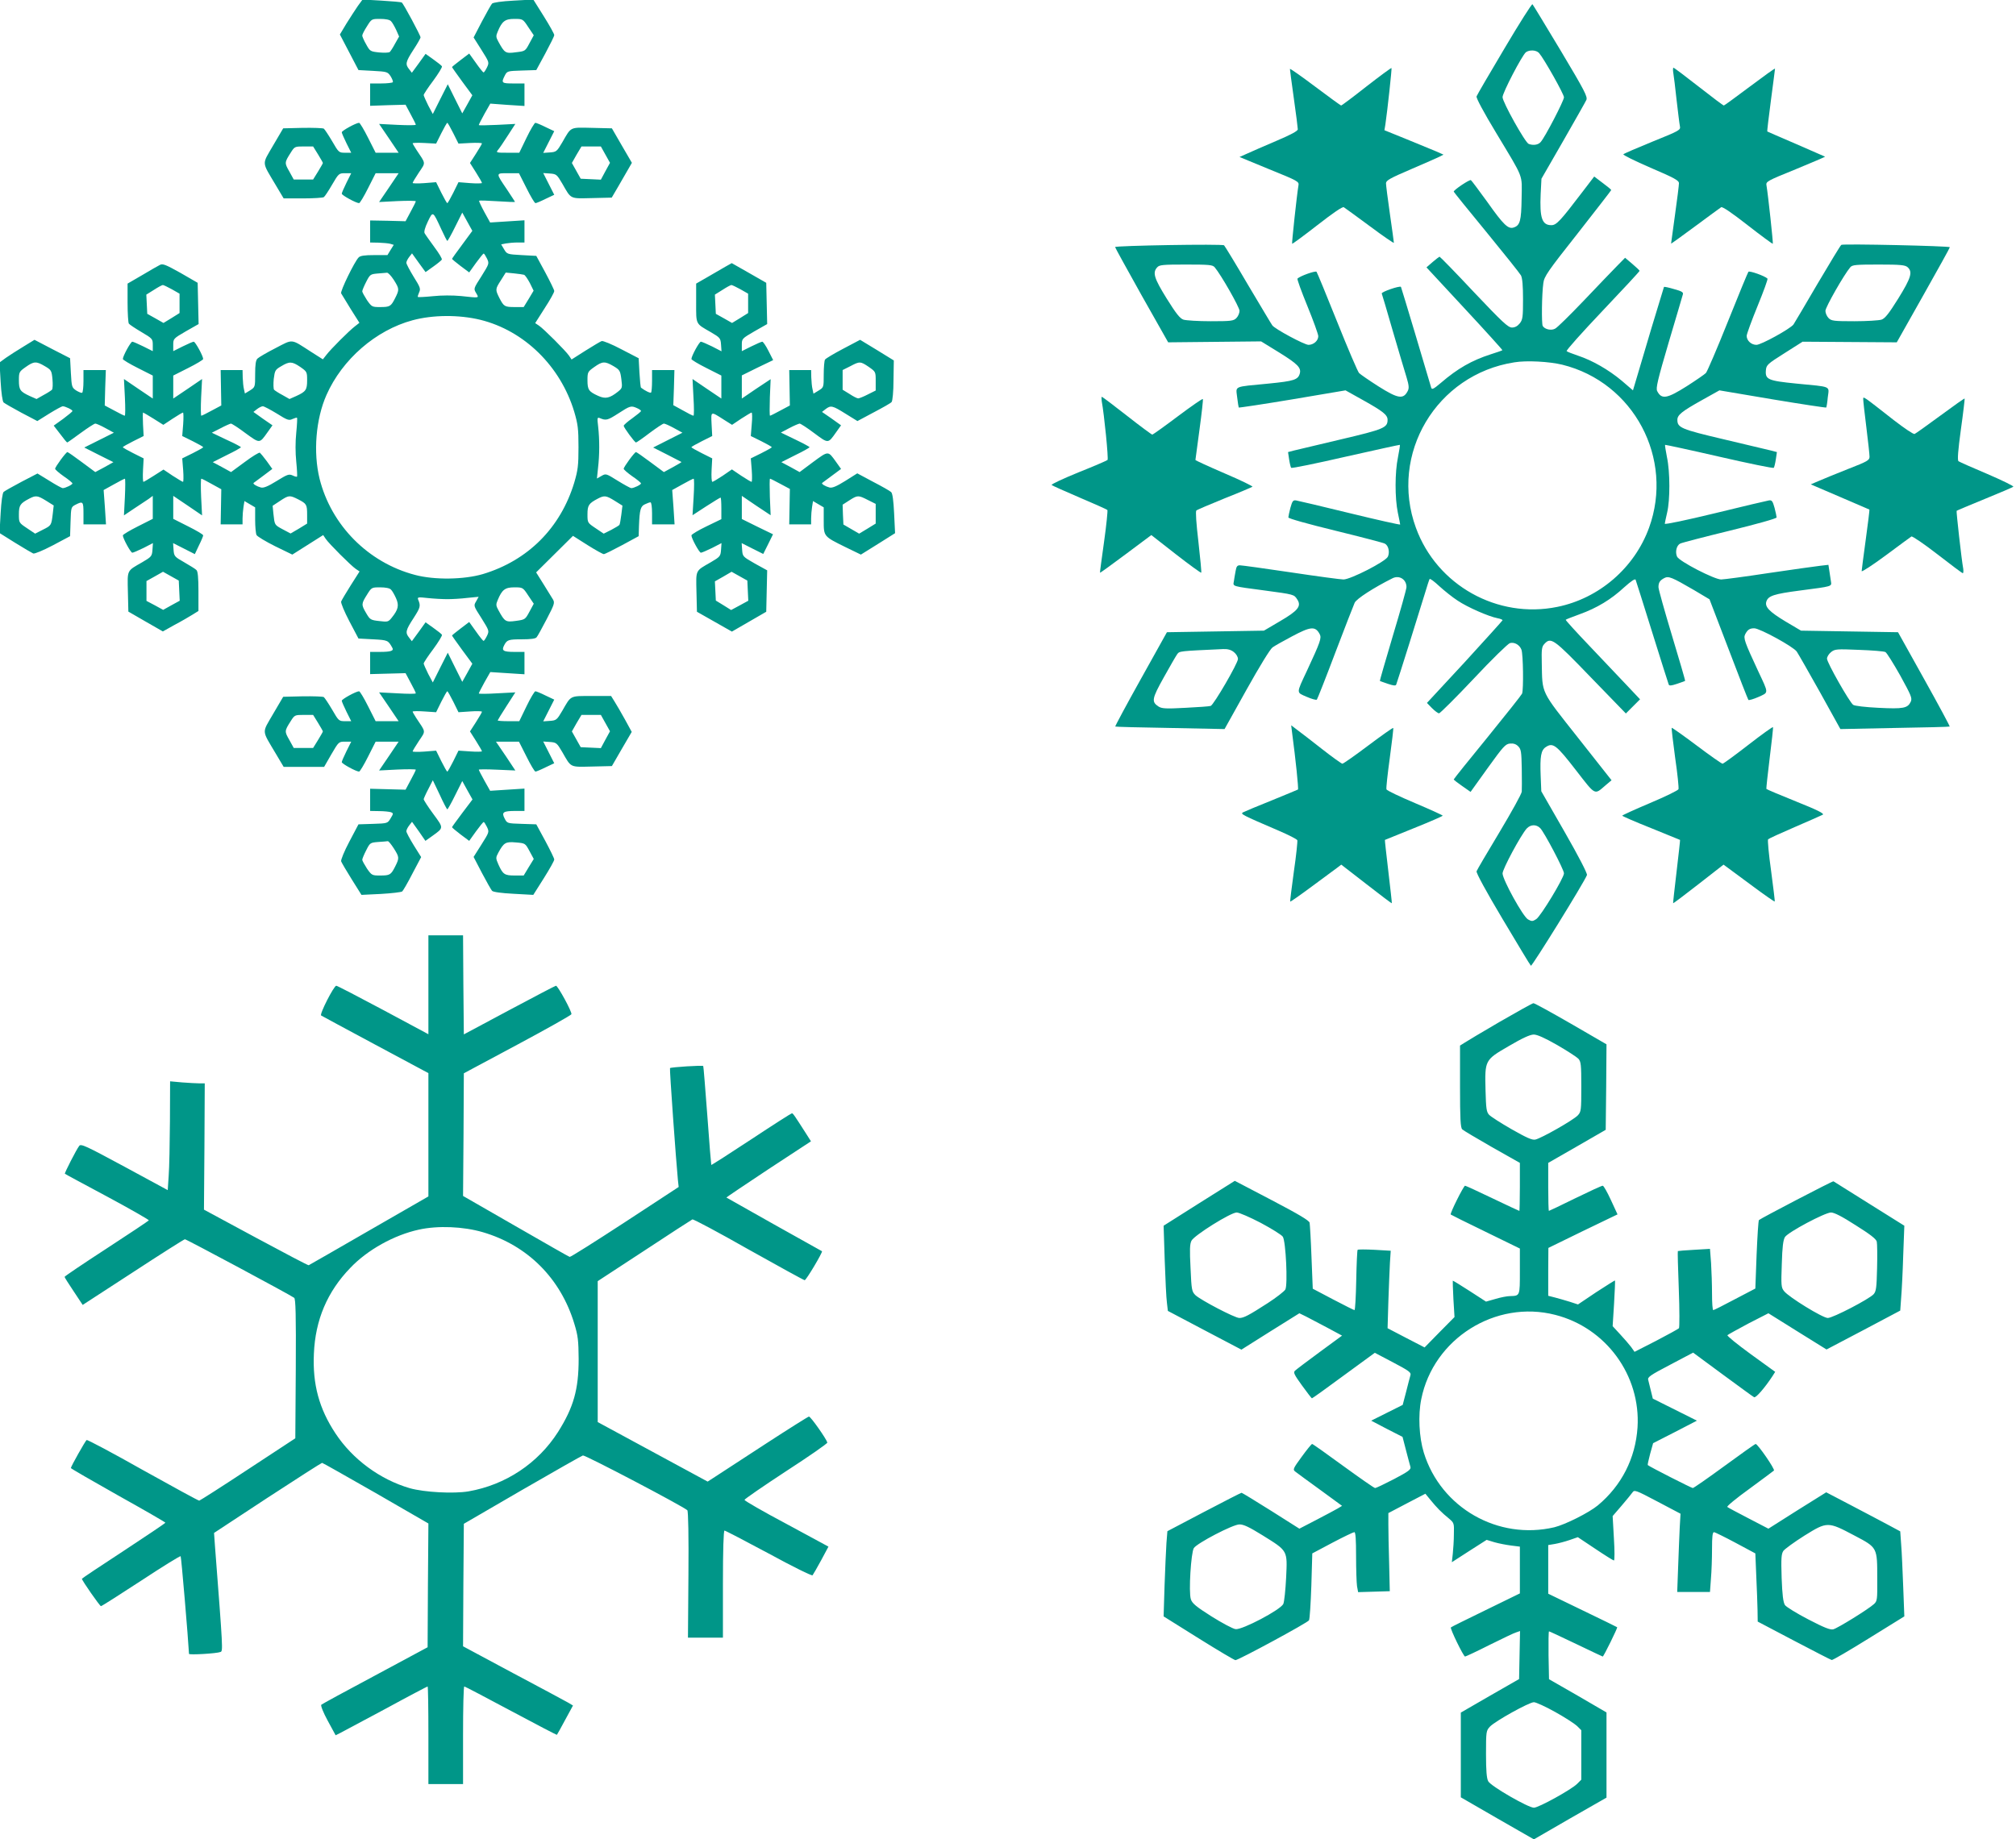 <?xml version="1.0" standalone="no"?>
<!DOCTYPE svg PUBLIC "-//W3C//DTD SVG 20010904//EN"
 "http://www.w3.org/TR/2001/REC-SVG-20010904/DTD/svg10.dtd">
<svg version="1.0" xmlns="http://www.w3.org/2000/svg"
 width="1280pt" height="1168pt" viewBox="0 0 1280 1168"
 preserveAspectRatio="xMidYMid meet">
<g transform="translate(0,1168) scale(0.1,-0.1)"
fill="#009688" stroke="none">
<path d="M2272 11642 c-16 -23 -48 -73 -72 -111 l-42 -70 59 -113 59 -113 92
-5 c89 -5 93 -6 112 -34 10 -17 17 -33 14 -38 -3 -4 -36 -8 -75 -8 l-69 0 0
-71 0 -71 112 4 113 3 32 -60 c18 -33 33 -63 33 -67 0 -4 -52 -4 -116 -1
l-117 6 62 -91 62 -92 -73 0 -73 0 -48 95 c-26 52 -52 95 -57 95 -19 0 -110
-50 -110 -60 0 -6 14 -37 30 -70 l30 -60 -39 0 c-39 0 -41 2 -82 73 -23 39
-47 75 -53 80 -6 4 -67 6 -135 5 l-123 -3 -64 -109 c-72 -125 -74 -98 17 -252
l50 -84 122 0 c67 0 127 4 133 8 6 4 30 40 53 80 41 70 43 72 82 72 l39 0 -30
-60 c-16 -33 -30 -64 -30 -70 0 -10 91 -60 110 -60 5 0 31 43 57 95 l48 95 73
0 73 0 -62 -92 -62 -91 117 6 c64 3 116 2 116 -1 0 -4 -15 -34 -33 -67 l-32
-60 -113 3 -112 2 0 -70 0 -70 53 -1 c28 -1 62 -4 74 -7 l23 -7 -20 -32 -20
-33 -84 0 c-61 0 -89 -4 -99 -15 -26 -26 -118 -215 -111 -228 4 -6 31 -51 61
-100 l55 -87 -28 -22 c-37 -28 -154 -145 -182 -182 l-22 -28 -77 49 c-129 83
-110 81 -224 22 -55 -28 -106 -58 -114 -66 -11 -10 -15 -38 -15 -98 0 -83 0
-83 -32 -104 l-33 -20 -6 27 c-4 15 -7 48 -8 75 l-1 47 -70 0 -69 0 2 -112 2
-113 -60 -32 c-33 -18 -63 -33 -67 -33 -3 0 -4 52 -1 116 l6 117 -91 -62 -92
-62 0 73 0 73 95 48 c52 26 95 52 95 57 0 19 -50 110 -60 110 -6 0 -37 -14
-70 -30 l-60 -30 0 40 c0 39 1 40 80 86 l81 46 -3 131 -3 131 -109 63 c-93 52
-113 60 -130 51 -12 -6 -63 -35 -113 -65 l-93 -54 0 -122 c0 -67 4 -127 8
-132 4 -6 40 -30 79 -53 71 -42 73 -44 73 -83 l0 -39 -60 30 c-33 16 -64 30
-70 30 -10 0 -60 -91 -60 -110 0 -5 43 -31 95 -57 l95 -48 0 -73 0 -73 -92 62
-91 62 6 -117 c3 -64 3 -116 -1 -116 -4 0 -34 15 -67 33 l-60 32 3 113 4 112
-71 0 -71 0 0 -69 c0 -39 -4 -72 -8 -75 -5 -3 -21 4 -38 14 -28 19 -29 23 -34
112 l-5 93 -113 58 -113 59 -70 -43 c-38 -23 -88 -55 -111 -71 l-41 -30 7
-122 c4 -72 12 -126 19 -132 7 -6 57 -35 113 -65 l101 -53 75 47 c42 26 81 47
86 47 16 0 62 -22 62 -30 0 -4 -27 -26 -59 -50 l-60 -43 41 -53 c22 -30 42
-54 45 -54 2 0 40 27 85 60 45 33 87 60 93 60 7 0 36 -13 65 -29 l53 -29 -94
-47 -94 -47 93 -47 92 -46 -57 -32 -58 -31 -85 63 c-47 35 -88 64 -92 64 -8 1
-78 -94 -78 -106 0 -5 25 -27 55 -48 30 -20 55 -41 55 -45 0 -8 -45 -30 -62
-30 -5 0 -44 21 -85 47 l-75 46 -102 -53 c-55 -29 -106 -58 -113 -64 -7 -7
-15 -60 -19 -136 l-7 -125 99 -62 c55 -34 106 -64 115 -68 9 -3 62 19 125 52
l109 58 3 92 c3 91 3 93 32 108 47 24 50 20 50 -55 l0 -70 71 0 72 0 -7 109
-8 109 65 36 c35 20 67 36 70 36 3 0 3 -52 0 -116 l-6 -117 64 43 c35 23 76
51 92 61 l27 20 0 -73 0 -73 -95 -48 c-52 -26 -95 -52 -95 -57 0 -19 50 -110
60 -110 6 0 38 14 71 30 l60 31 -3 -43 c-3 -40 -6 -44 -64 -78 -101 -58 -95
-46 -92 -189 l3 -125 109 -63 110 -63 75 42 c42 22 93 52 114 65 l37 23 0 125
c0 87 -4 128 -13 135 -6 7 -41 28 -77 49 -62 35 -65 39 -68 79 l-3 43 69 -35
69 -35 26 55 c15 30 27 59 27 64 0 6 -43 31 -95 57 l-95 48 0 73 0 73 92 -62
91 -62 -6 117 c-3 64 -2 116 1 116 4 0 34 -15 67 -34 l60 -33 -2 -112 -2 -111
69 0 70 0 0 38 c0 20 3 53 6 73 l6 37 34 -20 34 -20 0 -80 c0 -43 4 -87 9 -96
5 -9 58 -41 118 -71 l109 -53 98 62 98 62 16 -24 c20 -30 160 -170 191 -191
l24 -16 -56 -88 c-31 -49 -58 -95 -61 -103 -3 -8 20 -64 52 -125 l58 -110 93
-5 c93 -5 95 -6 121 -52 13 -21 -6 -28 -81 -28 l-59 0 0 -71 0 -70 112 3 113
3 32 -60 c18 -33 33 -63 33 -68 0 -4 -52 -4 -116 0 l-117 6 62 -91 62 -92 -73
0 -73 0 -48 95 c-26 52 -52 95 -57 95 -19 0 -110 -50 -110 -60 0 -6 14 -37 30
-70 l30 -60 -39 0 c-39 0 -41 2 -82 73 -23 39 -47 75 -53 80 -6 4 -67 6 -135
5 l-123 -3 -64 -109 c-72 -125 -74 -98 17 -252 l50 -84 129 0 128 0 46 80 c46
79 47 80 86 80 l40 0 -30 -60 c-16 -33 -30 -64 -30 -70 0 -10 91 -60 110 -60
5 0 31 43 57 95 l48 95 73 0 73 0 -62 -92 -62 -91 117 6 c64 3 116 2 116 -1 0
-4 -15 -34 -33 -67 l-32 -60 -113 3 -112 3 0 -71 0 -70 58 -1 c31 0 65 -4 74
-7 17 -7 16 -9 -2 -39 -19 -32 -20 -32 -111 -35 l-93 -3 -58 -110 c-32 -60
-55 -117 -52 -125 3 -8 33 -60 67 -114 l62 -99 124 6 c68 4 129 11 135 16 6 6
36 57 65 114 l55 104 -47 75 c-26 42 -47 82 -47 89 0 8 8 24 18 37 l18 23 43
-60 42 -61 45 32 c72 52 72 48 5 139 -34 46 -61 88 -61 94 1 5 14 35 30 65
l28 55 44 -92 c23 -51 45 -92 48 -93 3 0 26 41 50 90 l45 90 32 -58 33 -59
-65 -86 c-36 -48 -65 -88 -65 -90 0 -3 24 -23 54 -46 l55 -41 43 60 c24 33 46
60 49 60 3 0 12 -14 21 -32 15 -32 14 -33 -35 -111 l-50 -79 53 -102 c29 -55
58 -106 64 -113 7 -8 59 -15 136 -19 l126 -7 67 106 c37 59 67 112 66 119 0 7
-26 60 -57 118 l-57 105 -92 3 c-93 3 -93 3 -109 34 -21 40 -9 48 69 48 l57 0
0 71 0 71 -109 -7 -109 -7 -36 64 c-20 36 -36 67 -36 70 0 3 52 3 116 0 l116
-5 -61 92 -62 91 73 0 73 0 48 -95 c26 -52 51 -95 57 -95 5 0 34 12 64 27 l55
26 -35 69 -35 69 43 -3 c40 -3 44 -6 78 -64 58 -101 46 -95 189 -92 l126 3 63
109 63 108 -42 77 c-23 42 -53 93 -66 114 l-23 37 -124 0 c-140 0 -129 5 -186
-94 -34 -58 -38 -61 -78 -64 l-43 -3 35 69 35 69 -55 26 c-30 15 -59 27 -65
27 -5 0 -31 -43 -56 -95 l-46 -95 -68 0 c-38 0 -69 2 -69 5 0 2 25 43 56 91
l56 87 -116 -6 c-64 -4 -116 -4 -116 -1 0 3 16 35 36 71 l37 65 108 -7 109 -7
0 71 0 71 -64 0 c-71 0 -83 8 -65 42 18 35 27 38 115 38 53 0 85 4 91 13 6 6
34 58 64 115 49 94 52 104 40 125 -8 12 -35 56 -60 97 l-47 75 117 116 117
116 93 -59 c51 -32 98 -58 103 -57 6 0 58 26 116 57 l105 57 2 65 c4 103 10
126 39 138 14 7 29 12 34 12 6 0 10 -31 10 -70 l0 -70 71 0 72 0 -7 109 -8
109 65 36 c35 20 67 36 71 36 4 0 4 -52 0 -116 l-7 -116 86 56 c48 31 89 56
92 56 3 0 5 -31 5 -69 l0 -68 -95 -46 c-52 -25 -95 -51 -95 -57 0 -19 50 -110
60 -110 6 0 38 14 71 30 l60 31 -3 -43 c-3 -40 -6 -44 -64 -78 -101 -58 -95
-46 -92 -189 l3 -126 111 -63 111 -63 109 63 109 63 3 132 3 131 -78 43 c-77
44 -78 45 -81 87 l-3 43 69 -35 68 -34 31 62 31 63 -99 48 -99 49 0 73 0 74
91 -62 92 -61 -5 116 c-2 64 -2 116 1 116 3 0 33 -15 66 -33 l60 -32 -2 -113
-2 -112 69 0 70 0 0 38 c0 20 3 53 6 73 l6 37 34 -20 34 -20 0 -84 c0 -101 -1
-100 137 -168 l99 -48 109 68 108 68 -6 125 c-4 83 -10 128 -19 136 -7 7 -58
36 -114 65 l-101 54 -76 -48 c-56 -35 -83 -46 -100 -42 -27 7 -53 23 -47 29 3
2 31 23 62 46 l58 43 -32 45 c-51 71 -47 71 -144 0 l-87 -65 -58 32 -58 31 89
45 c50 24 90 47 90 50 0 3 -41 25 -91 49 l-91 44 53 28 c30 16 59 28 66 29 6
0 48 -27 93 -61 90 -67 87 -67 138 5 l32 45 -60 43 -61 42 23 18 c33 25 43 23
126 -29 l76 -47 103 55 c57 30 109 59 114 66 6 7 12 67 12 138 l2 126 -107 66
-107 65 -108 -57 c-59 -31 -111 -62 -115 -69 -4 -6 -8 -48 -8 -94 0 -82 0 -82
-32 -102 l-33 -20 -6 28 c-4 15 -7 48 -8 75 l-1 47 -70 0 -69 0 2 -112 2 -113
-60 -32 c-33 -18 -63 -33 -66 -33 -3 0 -3 52 -1 116 l5 116 -92 -61 -91 -62 0
74 0 73 99 49 100 48 -30 59 c-16 32 -34 58 -39 58 -6 0 -37 -14 -70 -30 l-60
-30 0 40 c0 39 1 40 80 86 l81 46 -3 131 -3 131 -110 63 -109 62 -41 -23 c-22
-13 -73 -42 -112 -65 l-73 -42 0 -123 c0 -140 -5 -129 94 -186 58 -34 61 -38
64 -78 l3 -43 -60 31 c-33 16 -65 30 -71 30 -10 0 -60 -91 -60 -110 0 -5 43
-31 95 -57 l95 -48 0 -73 0 -73 -92 62 -91 62 6 -117 c4 -64 4 -116 0 -116 -5
0 -35 15 -68 34 l-60 33 4 112 3 111 -71 0 -71 0 0 -68 c0 -38 -3 -71 -6 -75
-5 -5 -38 11 -64 31 -3 2 -7 45 -10 95 l-5 92 -110 57 c-60 32 -117 55 -125
52 -8 -3 -54 -30 -103 -61 l-88 -56 -16 24 c-21 31 -161 171 -191 191 l-24 16
61 96 c34 52 61 101 60 108 0 7 -26 60 -57 118 l-57 105 -93 5 c-91 5 -93 6
-111 36 l-19 32 30 6 c17 3 50 6 74 6 l44 0 0 71 0 70 -109 -7 -109 -7 -37 67
c-20 37 -35 69 -33 71 3 3 55 1 116 -3 62 -4 112 -6 112 -4 0 1 -23 36 -50 77
-74 109 -74 105 7 105 l68 0 48 -95 c26 -52 51 -95 57 -95 5 0 34 12 64 27
l55 26 -35 69 -35 69 43 -3 c40 -3 44 -6 78 -64 58 -101 46 -95 189 -92 l125
3 41 70 c23 39 51 88 64 111 l23 40 -64 110 -63 109 -126 3 c-143 3 -131 9
-189 -92 -34 -58 -38 -61 -78 -64 l-43 -3 35 69 35 69 -55 26 c-30 15 -59 27
-65 27 -5 0 -31 -43 -56 -95 l-46 -95 -75 0 c-71 0 -74 1 -60 18 8 9 36 50 62
91 l48 74 -116 -6 c-64 -3 -116 -4 -116 -1 0 3 16 35 36 71 l37 65 108 -8 109
-7 0 72 0 71 -70 0 c-75 0 -79 3 -55 50 15 29 17 29 107 32 l93 3 57 105 c31
58 57 110 57 117 1 6 -29 60 -66 119 l-67 107 -125 -7 c-77 -4 -130 -12 -137
-19 -6 -7 -35 -58 -64 -113 l-53 -102 50 -79 c49 -78 50 -79 35 -111 -9 -18
-18 -32 -22 -32 -3 0 -25 27 -48 60 l-43 60 -54 -41 c-30 -23 -55 -43 -55 -45
0 -2 29 -43 64 -91 l65 -88 -32 -58 -32 -57 -46 92 -46 93 -48 -95 -47 -94
-29 54 c-15 30 -28 60 -29 66 0 6 27 47 61 92 33 45 58 86 55 91 -3 5 -28 25
-55 44 l-49 35 -43 -60 -44 -60 -17 22 c-26 32 -23 47 27 124 25 38 45 73 45
79 0 12 -109 215 -119 221 -4 3 -61 8 -128 12 l-121 7 -30 -41z m210 -96 c8
-7 22 -32 33 -55 l19 -43 -25 -44 c-13 -25 -29 -49 -34 -54 -6 -5 -36 -6 -68
-3 -55 6 -58 7 -82 51 -14 24 -25 50 -25 56 0 7 13 33 30 59 29 47 30 47 84
47 33 0 60 -5 68 -14z m872 -38 l35 -52 -27 -50 c-27 -51 -27 -51 -87 -58 -66
-9 -71 -5 -111 68 -15 27 -16 36 -4 63 27 66 47 81 105 81 54 0 55 0 89 -52z
m-476 -674 l33 -66 74 4 c41 2 75 1 75 -3 0 -3 -17 -32 -38 -65 l-38 -59 38
-60 c21 -33 38 -63 38 -67 0 -3 -33 -4 -74 -1 l-75 6 -33 -67 c-18 -36 -35
-66 -38 -66 -3 0 -20 30 -38 66 l-33 67 -75 -6 c-41 -3 -74 -2 -74 1 0 4 18
34 40 67 44 66 45 52 -17 145 -12 19 -23 37 -23 40 0 3 34 4 75 2 l74 -4 33
66 c18 36 35 66 38 66 3 0 20 -30 38 -66z m-859 -134 c17 -28 31 -52 31 -55 0
-3 -14 -27 -31 -55 l-31 -50 -61 0 -62 0 -28 51 c-31 54 -31 57 8 118 25 40
26 41 84 41 l59 0 31 -50z m1825 -2 l29 -52 -29 -53 -29 -54 -64 3 -64 3 -28
50 -28 50 30 53 31 52 61 0 62 0 29 -52z m-1043 -472 c19 -41 36 -75 39 -76 3
0 26 41 50 90 l45 90 32 -58 32 -58 -64 -87 c-36 -48 -65 -89 -65 -91 0 -2 24
-22 54 -45 l55 -41 43 60 c24 33 46 60 49 60 3 0 12 -14 21 -32 15 -32 14 -33
-35 -112 -50 -78 -51 -79 -34 -107 19 -33 25 -32 -96 -19 -54 5 -122 5 -179
-1 -50 -5 -93 -7 -95 -5 -2 2 2 15 8 29 11 23 7 33 -35 100 -25 41 -46 81 -46
88 0 8 8 24 18 37 l18 23 43 -60 43 -59 49 35 c27 19 51 39 54 44 4 5 -18 41
-48 81 -29 40 -57 79 -61 87 -5 8 2 36 20 73 33 69 32 69 85 -46z m-301 -323
c36 -57 36 -62 9 -116 -27 -53 -33 -57 -96 -57 -50 0 -53 1 -83 44 -16 25 -30
50 -30 56 0 6 11 33 25 60 24 47 27 49 72 53 27 2 54 4 60 5 7 1 26 -19 43
-45z m827 32 c7 -2 23 -26 37 -52 l24 -49 -31 -52 -32 -52 -55 0 c-66 0 -71 3
-99 57 -27 54 -27 57 10 114 l30 48 52 -5 c29 -3 57 -7 64 -9z m-2236 -92 l49
-28 0 -62 0 -61 -51 -32 -51 -31 -51 29 -52 29 -3 61 -3 61 48 30 c26 17 52
31 57 31 4 0 30 -12 57 -27z m3610 0 l49 -28 0 -62 0 -61 -51 -32 -51 -31 -51
29 -52 29 -3 61 -3 61 48 30 c26 17 52 31 57 31 4 0 30 -12 57 -27z m-1651
-194 c279 -69 509 -295 596 -584 23 -79 27 -107 27 -225 0 -118 -4 -146 -27
-225 -87 -287 -294 -495 -581 -581 -120 -35 -306 -38 -430 -5 -297 78 -532
315 -606 611 -41 167 -24 379 44 532 100 226 313 411 546 474 129 35 295 36
431 3z m-2766 -294 c41 -24 44 -28 49 -82 3 -32 2 -62 -3 -68 -5 -5 -29 -21
-54 -34 l-44 -25 -43 19 c-61 28 -69 39 -69 100 0 52 2 55 43 84 52 37 67 38
121 6z m1622 -5 c43 -30 44 -32 44 -85 0 -61 -8 -72 -69 -100 l-43 -19 -44 25
c-25 13 -49 29 -54 34 -4 6 -5 36 -2 68 7 54 9 59 47 81 53 32 69 31 121 -4z
m1989 5 c40 -24 43 -29 50 -82 7 -55 6 -58 -21 -80 -53 -42 -80 -48 -126 -27
-60 27 -68 39 -68 99 0 52 2 55 43 84 52 37 67 38 122 6z m1621 -5 c44 -31 44
-31 44 -90 l0 -60 -50 -25 c-27 -14 -55 -25 -61 -25 -7 0 -31 12 -55 28 l-44
27 0 62 0 63 48 24 c60 32 65 32 118 -4z m-3759 -296 c67 -42 77 -46 100 -35
14 6 27 10 29 8 2 -2 0 -45 -5 -95 -6 -58 -6 -126 0 -184 5 -50 7 -93 5 -95
-2 -2 -15 1 -29 8 -23 10 -33 6 -101 -36 -55 -34 -82 -45 -99 -41 -27 7 -53
23 -47 29 3 2 31 23 62 46 l57 43 -35 49 c-20 27 -40 51 -44 54 -5 3 -48 -23
-96 -59 l-87 -64 -58 32 -58 31 89 45 c50 24 90 47 90 50 -1 3 -42 25 -93 48
l-92 44 55 28 c30 16 60 29 66 30 6 0 48 -27 93 -61 91 -66 88 -67 139 5 l32
45 -61 42 -60 43 23 18 c13 10 29 18 37 18 7 0 47 -21 88 -46z m2288 34 c14
-6 25 -14 25 -18 0 -4 -25 -24 -55 -46 -30 -21 -55 -43 -55 -48 0 -11 70 -106
78 -106 4 0 43 27 86 60 44 33 85 60 91 60 7 0 36 -13 65 -29 l53 -29 -93 -47
-93 -47 89 -45 c49 -25 90 -46 91 -47 1 -1 -24 -16 -55 -33 l-57 -31 -85 63
c-47 35 -88 64 -92 64 -8 1 -78 -94 -78 -106 0 -5 25 -27 55 -48 30 -20 55
-41 55 -45 0 -8 -45 -30 -62 -30 -5 0 -44 21 -86 47 -74 46 -75 47 -104 30
l-28 -16 7 67 c10 85 10 179 1 261 -7 58 -6 62 10 56 40 -17 50 -14 117 29 77
50 82 51 120 34z m-3070 -67 l62 -39 59 39 c32 21 62 39 66 39 3 0 4 -33 1
-74 l-6 -75 67 -33 c36 -18 66 -35 66 -38 0 -3 -30 -20 -66 -38 l-67 -33 6
-75 c3 -41 2 -74 -1 -74 -4 0 -33 18 -66 39 l-58 39 -61 -39 c-33 -21 -63 -39
-66 -39 -4 0 -5 34 -3 75 l4 74 -66 33 c-36 18 -66 35 -66 38 0 3 30 20 66 38
l66 33 -4 74 c-2 41 -2 75 1 75 2 0 32 -18 66 -39z m3619 -5 l54 -34 58 39
c33 21 62 39 66 39 4 0 5 -33 1 -74 l-6 -75 67 -33 c36 -18 66 -35 66 -38 0
-3 -30 -20 -66 -38 l-67 -33 6 -75 c3 -41 2 -74 -1 -74 -4 0 -34 18 -66 39
l-59 40 -58 -40 c-32 -21 -62 -39 -66 -39 -5 0 -7 34 -5 75 l4 74 -66 33 c-36
18 -66 35 -66 38 0 3 30 20 66 38 l66 33 -4 75 c-4 84 -7 83 76 30z m-4301
-516 l48 -30 -6 -53 c-9 -74 -9 -74 -63 -101 l-49 -25 -52 35 c-51 34 -51 35
-51 88 0 57 8 69 65 99 42 22 53 21 108 -13z m1600 9 c54 -28 57 -33 57 -99
l0 -55 -52 -32 -53 -31 -49 26 c-54 29 -52 27 -60 99 l-5 51 47 31 c56 37 61
37 115 10z m2011 -10 l48 -30 -7 -57 c-4 -31 -9 -60 -12 -65 -2 -4 -26 -18
-52 -32 l-48 -24 -52 35 c-51 34 -51 35 -51 88 0 57 8 69 65 99 42 22 53 21
109 -14z m1606 6 l50 -25 0 -63 0 -62 -52 -32 -53 -32 -50 29 -50 29 -3 63 -2
63 42 27 c53 34 57 34 118 3z m-4372 -576 l3 -64 -53 -29 -52 -29 -53 29 -53
28 0 63 0 63 52 29 53 30 50 -28 50 -28 3 -64z m3610 0 l3 -64 -55 -30 -54
-29 -48 30 -49 30 -3 61 -3 61 53 30 53 31 50 -28 50 -28 3 -64z m-2266 7 c8
-7 22 -32 32 -54 21 -46 15 -73 -27 -125 -21 -26 -25 -28 -79 -21 -55 6 -59 9
-83 50 -32 54 -31 60 5 117 29 47 30 47 84 47 33 0 60 -5 68 -14z m872 -38
l35 -52 -27 -50 c-27 -50 -28 -51 -86 -59 -66 -9 -71 -6 -112 69 -15 27 -16
36 -4 63 27 66 47 81 105 81 54 0 55 0 89 -52z m-514 -23 c30 0 87 3 127 8
l72 7 -16 -29 c-17 -28 -16 -29 34 -107 49 -79 50 -80 35 -112 -9 -18 -18 -32
-22 -32 -3 0 -25 27 -48 60 l-43 60 -54 -41 c-30 -23 -55 -43 -55 -45 0 -2 29
-43 64 -91 l65 -88 -32 -58 -32 -57 -46 92 -46 93 -48 -95 -47 -94 -29 54
c-15 30 -28 60 -29 66 0 6 27 47 61 92 33 45 58 86 55 91 -3 5 -28 25 -55 44
l-49 35 -43 -60 -44 -60 -17 22 c-26 32 -23 47 28 125 43 67 46 77 29 117 -6
16 -1 17 62 10 37 -4 93 -7 123 -7z m38 -651 l33 -67 75 5 c40 3 74 2 74 -2 0
-4 -17 -33 -38 -66 l-38 -59 38 -60 c21 -33 38 -63 38 -66 0 -3 -34 -4 -74 -1
l-75 5 -33 -67 c-18 -36 -35 -66 -38 -66 -3 0 -20 30 -38 66 l-33 67 -75 -6
c-41 -3 -74 -2 -74 1 0 4 18 34 40 67 44 66 45 52 -17 145 -12 19 -23 37 -23
41 0 3 34 4 74 1 l75 -5 33 67 c18 36 35 66 38 66 3 0 20 -30 38 -66z m-859
-134 c17 -28 31 -52 31 -55 0 -3 -14 -27 -31 -55 l-31 -50 -61 0 -62 0 -28 51
c-31 54 -31 57 8 118 25 40 26 41 84 41 l59 0 31 -50z m1825 -2 l29 -52 -29
-53 -29 -54 -64 3 -64 3 -28 50 -28 50 30 53 31 52 61 0 62 0 29 -52z m-1344
-795 c36 -57 36 -62 9 -116 -27 -53 -33 -57 -96 -57 -50 0 -53 1 -83 44 -16
25 -30 50 -30 56 0 6 11 33 25 60 24 48 26 49 77 53 29 2 56 4 60 5 5 1 21
-19 38 -45z m862 -18 l27 -50 -32 -52 -32 -53 -57 0 c-64 0 -75 7 -103 69 -18
41 -18 44 -1 76 35 64 46 71 112 65 59 -5 59 -5 86 -55z"/>
<path d="M9552 11372 c-94 -158 -174 -295 -177 -304 -4 -9 44 -99 125 -233
179 -298 163 -257 161 -415 -2 -143 -10 -172 -51 -185 -34 -11 -64 17 -165
160 -54 74 -101 138 -106 141 -9 5 -109 -62 -109 -73 0 -2 93 -118 207 -256
113 -138 212 -262 220 -276 9 -18 13 -66 13 -152 0 -113 -2 -129 -21 -153 -14
-17 -30 -26 -49 -26 -25 0 -60 33 -242 225 -116 124 -215 225 -218 225 -3 -1
-23 -16 -44 -34 l-39 -34 242 -261 c134 -144 242 -264 240 -265 -2 -2 -35 -14
-74 -26 -121 -39 -210 -90 -316 -181 -47 -40 -58 -45 -62 -31 -19 67 -190 638
-192 640 -8 9 -126 -32 -122 -42 2 -6 35 -114 71 -241 37 -126 76 -258 87
-293 15 -50 16 -68 7 -85 -28 -55 -62 -49 -187 30 -58 37 -113 75 -122 84 -8
8 -71 155 -139 325 -68 170 -127 313 -131 318 -7 8 -103 -26 -121 -43 -4 -3
25 -82 63 -175 38 -93 69 -179 69 -191 0 -29 -30 -55 -62 -55 -26 0 -216 102
-230 124 -5 6 -73 121 -153 255 -79 135 -148 248 -153 253 -10 10 -692 -2
-692 -11 0 -4 76 -141 168 -306 l169 -299 295 3 295 3 117 -72 c114 -71 138
-95 129 -131 -11 -41 -37 -49 -199 -65 -227 -22 -207 -13 -199 -87 4 -34 9
-64 10 -65 2 -2 155 21 341 52 l337 57 111 -62 c127 -71 156 -94 156 -125 0
-50 -23 -60 -295 -124 -143 -34 -277 -66 -299 -71 l-38 -10 7 -47 c4 -26 10
-50 13 -53 4 -4 160 28 347 71 187 42 341 76 343 75 2 -2 -4 -37 -12 -79 -20
-95 -20 -259 -1 -351 8 -38 15 -73 15 -76 0 -3 -144 29 -320 72 -175 43 -329
79 -341 81 -19 3 -24 -4 -36 -47 -7 -27 -13 -55 -13 -61 0 -7 126 -42 298 -84
163 -40 305 -77 314 -82 24 -12 33 -54 20 -83 -14 -31 -237 -145 -282 -145
-17 0 -167 20 -333 45 -167 25 -313 45 -325 45 -17 0 -22 -8 -27 -37 -4 -21
-9 -50 -11 -65 -6 -33 -15 -30 196 -58 186 -25 186 -25 206 -56 29 -43 6 -72
-109 -139 l-102 -60 -308 -5 -308 -5 -166 -298 c-91 -163 -164 -299 -162 -301
2 -2 159 -6 349 -9 l345 -7 140 251 c82 147 150 258 165 268 14 10 69 41 122
69 120 64 149 67 177 15 13 -25 5 -48 -82 -235 -68 -145 -67 -134 -1 -163 32
-14 61 -22 65 -18 4 5 57 139 117 298 61 160 116 302 123 317 11 25 121 96
241 156 43 21 88 -8 88 -56 0 -13 -39 -152 -86 -308 -47 -157 -84 -287 -83
-288 2 -2 26 -10 52 -19 36 -12 49 -13 52 -4 8 20 151 476 180 572 15 50 29
94 32 98 3 4 30 -16 62 -46 32 -29 84 -71 117 -92 61 -41 195 -100 252 -111
17 -3 32 -9 32 -13 -1 -3 -109 -123 -240 -266 l-240 -259 32 -33 c18 -18 38
-33 45 -33 6 0 106 99 220 220 114 122 218 223 230 226 29 8 62 -12 73 -42 11
-28 14 -253 4 -279 -4 -9 -103 -134 -220 -278 -118 -144 -214 -264 -214 -267
1 -3 25 -22 54 -42 l53 -37 109 152 c98 136 112 152 141 155 22 2 38 -3 52
-17 19 -19 21 -35 23 -143 1 -68 1 -133 0 -145 0 -13 -64 -128 -141 -257 -77
-128 -143 -240 -146 -249 -4 -9 63 -132 165 -303 95 -159 175 -293 180 -297 6
-7 338 529 356 576 3 10 -52 117 -142 274 l-148 258 -4 98 c-5 124 2 163 33
183 45 30 67 13 190 -146 128 -165 117 -159 188 -98 l39 33 -213 270 c-240
304 -226 275 -230 477 -2 83 0 101 16 118 42 46 58 35 295 -211 l223 -230 45
45 45 45 -83 88 c-46 48 -153 161 -238 251 -85 89 -153 164 -151 166 2 3 42
18 88 35 111 40 200 94 283 171 46 41 70 57 73 48 3 -7 50 -157 105 -333 55
-176 102 -325 105 -332 3 -9 16 -8 52 4 26 9 50 17 52 19 2 2 -36 131 -83 287
-47 156 -86 295 -86 308 0 30 9 43 37 58 27 14 47 6 188 -76 l99 -59 121 -316
c66 -174 123 -320 126 -323 4 -3 32 5 64 19 66 30 66 19 -2 164 -87 187 -95
210 -82 235 15 28 28 37 57 37 35 0 249 -117 270 -148 10 -15 77 -132 148
-259 l129 -233 345 7 c190 3 347 7 349 9 2 2 -71 138 -162 301 l-166 298 -308
5 -308 5 -98 58 c-103 62 -133 93 -122 127 12 36 46 48 215 70 207 27 200 25
195 58 -2 15 -7 44 -10 66 l-6 39 -52 -6 c-29 -3 -175 -24 -326 -46 -151 -23
-287 -41 -303 -41 -43 0 -266 115 -280 145 -13 29 -4 71 20 83 9 5 151 42 315
82 171 42 297 77 297 84 0 6 -6 34 -13 61 -12 43 -17 50 -36 47 -12 -2 -166
-38 -341 -81 -190 -46 -320 -73 -320 -67 1 6 7 38 15 71 19 79 19 257 -1 351
-8 42 -14 77 -12 79 2 1 156 -32 343 -75 187 -43 343 -75 347 -71 3 3 9 27 13
53 l7 47 -38 10 c-22 5 -156 37 -299 71 -272 64 -295 74 -295 124 0 31 29 54
156 125 l111 62 337 -57 c186 -31 339 -54 341 -52 2 2 7 31 10 65 9 74 28 65
-199 87 -181 18 -199 26 -194 85 3 33 10 40 118 108 l115 73 299 -2 299 -2
168 298 c93 165 169 302 169 306 0 8 -677 23 -689 15 -5 -2 -72 -114 -151
-247 -78 -134 -147 -250 -153 -259 -22 -28 -205 -129 -235 -129 -33 0 -62 27
-62 57 0 11 31 96 69 189 38 93 67 172 63 175 -18 17 -114 51 -121 43 -4 -5
-63 -148 -131 -318 -68 -170 -131 -317 -139 -325 -9 -9 -64 -47 -122 -84 -125
-79 -159 -85 -187 -31 -10 18 3 72 73 310 47 159 88 296 90 305 4 13 -8 20
-56 33 -33 10 -62 16 -64 14 -1 -2 -37 -120 -80 -263 -42 -143 -86 -290 -97
-327 l-20 -67 -71 61 c-85 71 -187 129 -277 159 -36 12 -69 25 -73 29 -5 4 98
119 227 255 130 137 236 251 236 255 0 3 -21 23 -46 44 l-46 39 -53 -54 c-29
-30 -124 -128 -210 -219 -87 -91 -168 -171 -181 -177 -24 -14 -66 -5 -79 17
-8 13 -6 204 4 272 5 42 27 74 219 317 116 148 212 272 212 274 0 3 -24 23
-54 45 l-54 41 -78 -102 c-137 -180 -162 -207 -194 -207 -59 0 -75 45 -68 198
l5 97 137 238 c75 131 142 249 148 262 9 20 -9 56 -162 312 -95 158 -176 292
-180 296 -4 4 -84 -122 -178 -281z m220 -29 c32 -37 158 -261 158 -281 0 -21
-120 -253 -148 -284 -15 -18 -47 -23 -76 -12 -23 9 -166 266 -166 297 0 28
123 264 148 285 23 17 66 15 84 -5z m-2060 -1360 c40 -47 158 -254 158 -277 0
-14 -9 -35 -20 -46 -18 -18 -33 -20 -164 -20 -78 0 -156 5 -172 10 -23 8 -47
39 -107 135 -80 129 -90 164 -60 197 14 16 34 18 183 18 147 0 169 -2 182 -17z
m4400 0 c33 -30 22 -67 -59 -198 -60 -96 -84 -127 -107 -135 -16 -5 -94 -10
-172 -10 -131 0 -146 2 -164 20 -11 11 -20 32 -20 46 0 23 118 230 158 277 13
15 35 17 180 17 140 0 168 -3 184 -17z m-2193 -619 c454 -112 711 -596 551
-1036 -93 -255 -317 -448 -582 -502 -380 -78 -765 137 -898 502 -171 468 130
974 625 1051 78 13 221 5 304 -15z m-2085 -1825 c15 -12 26 -30 26 -44 0 -27
-153 -290 -173 -298 -8 -3 -80 -8 -160 -12 -126 -7 -150 -5 -171 8 -46 30 -43
49 33 185 39 70 77 136 85 147 15 21 14 20 292 33 29 1 49 -4 68 -19z m4137 0
c8 -4 50 -71 94 -149 69 -126 77 -143 67 -166 -20 -42 -47 -47 -206 -39 -82 4
-151 12 -160 19 -24 18 -166 268 -166 293 0 12 12 31 26 42 24 19 35 20 177
14 84 -3 159 -9 168 -14z m-2192 -1118 c26 -26 151 -264 151 -287 0 -29 -147
-272 -176 -291 -23 -15 -29 -15 -52 -2 -32 17 -161 252 -162 292 0 28 115 242
153 285 25 27 61 28 86 3z"/>
<path d="M8190 11242 c0 -5 11 -89 25 -188 14 -98 25 -186 25 -195 0 -11 -43
-34 -137 -74 -76 -32 -159 -69 -186 -81 l-47 -21 189 -78 c185 -75 190 -78
185 -104 -10 -58 -43 -365 -40 -369 2 -2 74 51 160 118 100 78 160 119 168
114 7 -4 82 -59 166 -121 83 -62 152 -109 152 -105 0 4 -11 86 -25 182 -14 96
-25 185 -25 196 0 18 25 32 158 89 86 37 168 73 182 80 l25 13 -45 20 c-25 10
-109 45 -187 77 l-143 58 6 36 c13 88 42 356 39 359 -2 2 -73 -50 -159 -117
-85 -67 -157 -121 -161 -121 -3 0 -77 54 -165 120 -88 66 -160 117 -160 112z"/>
<path d="M10624 11218 c3 -18 13 -96 21 -173 9 -77 18 -152 21 -166 5 -25 0
-28 -173 -98 -98 -40 -182 -76 -186 -81 -4 -4 73 -42 172 -85 154 -66 181 -81
181 -99 0 -11 -11 -102 -25 -200 -14 -99 -25 -181 -25 -183 0 -2 69 48 153
110 83 62 158 116 165 121 8 5 67 -35 168 -114 86 -67 158 -120 160 -118 3 4
-30 311 -40 369 -5 26 0 29 185 104 104 43 188 79 187 80 -2 1 -84 37 -183 80
-99 42 -182 79 -184 80 -2 2 9 91 23 198 14 107 26 197 26 201 0 4 -72 -48
-160 -114 -88 -66 -162 -120 -165 -120 -4 0 -76 54 -160 120 -84 66 -156 120
-160 120 -3 0 -4 -15 -1 -32z"/>
<path d="M6995 9133 c16 -86 44 -368 37 -374 -4 -4 -87 -40 -185 -79 -98 -40
-175 -76 -170 -80 4 -4 85 -40 178 -80 94 -40 173 -75 176 -79 3 -3 -6 -94
-21 -201 -15 -107 -27 -196 -26 -197 2 -2 75 52 164 118 l162 121 156 -122
c86 -67 158 -119 161 -117 2 3 -6 91 -18 196 -14 119 -19 194 -13 199 5 5 86
39 179 77 94 37 173 71 177 74 4 3 -76 42 -177 85 -102 44 -185 82 -185 85 0
3 12 91 26 194 14 104 24 191 21 193 -3 3 -75 -47 -159 -110 -85 -64 -158
-116 -162 -116 -4 0 -77 54 -161 120 -84 66 -156 120 -159 120 -3 0 -3 -12 -1
-27z"/>
<path d="M11830 9144 c0 -11 9 -91 20 -179 11 -88 20 -171 20 -185 0 -23 -12
-30 -138 -79 -75 -30 -159 -64 -186 -76 l-49 -21 184 -79 c101 -43 186 -80
188 -81 2 -2 -9 -88 -23 -191 -14 -103 -26 -194 -26 -200 0 -7 69 38 153 100
83 62 157 116 163 120 6 3 80 -47 165 -113 85 -66 157 -120 161 -120 4 0 5 12
3 28 -11 59 -45 365 -42 368 2 2 82 36 178 75 96 39 177 74 182 78 4 4 -70 40
-165 81 -95 40 -178 77 -183 81 -8 6 -3 69 15 201 15 106 25 195 24 197 -2 2
-71 -47 -155 -109 -83 -61 -157 -114 -163 -116 -7 -3 -66 37 -132 88 -202 158
-194 153 -194 132z"/>
<path d="M8204 7025 c22 -165 42 -356 37 -359 -3 -2 -79 -33 -169 -70 -90 -36
-171 -70 -180 -75 -18 -10 -7 -16 226 -116 63 -27 116 -54 119 -61 2 -7 -7
-97 -22 -199 -14 -103 -25 -189 -23 -191 2 -1 64 42 138 97 74 55 147 109 161
119 l25 19 160 -124 c87 -68 160 -123 161 -121 1 1 -9 92 -22 201 -13 110 -23
200 -22 201 1 0 84 34 185 75 100 40 182 76 182 79 0 3 -79 39 -176 80 -97 41
-179 80 -181 87 -3 7 7 97 21 199 14 103 24 189 22 191 -2 3 -74 -48 -158
-111 -85 -64 -159 -116 -165 -116 -5 0 -64 42 -129 93 -65 51 -136 106 -158
122 l-38 29 6 -49z"/>
<path d="M11101 6950 c-85 -66 -159 -120 -164 -120 -6 0 -80 52 -165 116 -84
63 -156 114 -158 112 -2 -3 8 -88 22 -191 15 -102 24 -192 21 -199 -2 -7 -84
-47 -181 -88 -97 -41 -176 -77 -176 -80 0 -3 82 -39 183 -79 100 -41 183 -75
184 -75 1 -1 -9 -91 -22 -201 -13 -109 -23 -200 -22 -201 1 -2 74 53 161 121
l159 124 26 -19 c14 -10 87 -64 161 -119 74 -55 136 -98 138 -96 2 1 -9 89
-23 195 -15 106 -23 196 -19 200 5 5 82 40 170 78 89 38 169 74 177 78 12 7
-34 30 -169 84 -102 41 -187 77 -189 80 -1 3 8 91 21 195 13 105 23 193 21
197 -1 4 -71 -46 -156 -112z"/>
<path d="M2720 5426 l0 -314 -287 154 c-159 85 -292 154 -298 154 -15 0 -108
-182 -96 -189 5 -3 160 -87 345 -186 l336 -180 0 -391 0 -392 -377 -217 c-208
-120 -380 -219 -383 -220 -3 -2 -153 77 -335 175 l-330 178 3 401 2 401 -33 0
c-19 0 -68 3 -110 6 l-77 7 -1 -254 c-1 -140 -4 -295 -8 -346 l-6 -91 -275
149 c-243 131 -276 147 -287 132 -18 -23 -95 -174 -91 -177 1 -2 123 -67 270
-146 147 -79 265 -147 263 -150 -3 -4 -124 -85 -270 -180 -146 -95 -265 -175
-265 -179 0 -3 26 -45 58 -92 l57 -86 320 208 c176 115 324 209 329 209 10 0
674 -356 694 -372 9 -8 12 -106 10 -451 l-3 -441 -300 -197 c-165 -109 -305
-198 -310 -199 -6 0 -167 88 -359 195 -191 108 -351 193 -356 190 -8 -5 -100
-168 -100 -178 0 -3 135 -81 300 -174 165 -92 300 -170 300 -173 0 -3 -119
-83 -265 -179 -146 -95 -265 -175 -265 -177 0 -11 114 -174 121 -174 5 0 119
73 254 161 135 89 248 159 252 156 4 -4 48 -522 53 -620 0 -8 175 2 200 12 16
6 16 10 -35 671 l-6 85 339 223 c187 122 343 222 347 222 4 0 157 -87 341
-192 l334 -193 -3 -393 -2 -393 -333 -179 c-184 -98 -338 -182 -342 -186 -5
-5 12 -49 41 -102 l50 -92 32 16 c18 10 148 79 290 155 141 77 260 139 262
139 3 0 5 -139 5 -310 l0 -310 110 0 110 0 0 310 c0 171 3 310 8 310 4 0 137
-70 296 -155 159 -85 291 -154 292 -152 1 1 25 43 52 94 l50 92 -32 19 c-17
10 -174 94 -349 187 l-317 170 2 389 3 389 370 215 c204 118 377 216 386 219
14 4 635 -322 663 -348 6 -5 9 -169 7 -409 l-3 -400 111 0 111 0 0 340 c0 219
4 340 10 340 5 0 132 -66 281 -146 150 -82 274 -143 278 -138 4 5 29 48 55 96
l46 86 -266 144 c-147 78 -267 147 -267 153 0 5 119 87 264 182 145 94 263
176 262 182 -6 23 -106 166 -117 165 -6 -1 -130 -79 -276 -174 -146 -95 -288
-188 -316 -206 l-51 -33 -349 189 -349 189 0 447 0 448 295 193 c162 107 300
196 306 199 6 3 167 -83 357 -191 191 -107 351 -195 356 -195 10 0 116 179
110 184 -2 1 -139 78 -304 170 -165 93 -301 170 -303 171 -1 1 119 82 267 180
l270 177 -33 52 c-71 111 -81 126 -88 126 -4 0 -120 -74 -259 -166 -138 -91
-252 -164 -253 -162 -1 2 -13 143 -25 313 -13 171 -24 312 -26 315 -4 6 -205
-7 -211 -13 -4 -3 39 -597 50 -709 l5 -46 -342 -224 c-187 -122 -345 -222
-350 -220 -5 1 -159 89 -343 195 l-334 192 3 389 2 390 340 182 c187 100 341
187 343 193 5 14 -86 181 -98 181 -4 0 -138 -70 -297 -155 l-288 -154 -3 314
-2 315 -110 0 -110 0 0 -314z m345 -1571 c284 -83 494 -293 581 -580 24 -78
27 -108 28 -225 0 -194 -32 -307 -131 -464 -127 -199 -333 -336 -568 -377 -95
-16 -280 -6 -373 20 -189 55 -364 184 -472 348 -104 157 -146 312 -137 507 9
214 85 393 231 544 109 115 279 209 435 243 121 27 283 20 406 -16z"/>
<path d="M9524 5192 c-110 -64 -212 -125 -227 -135 l-27 -17 0 -260 c0 -205 3
-261 14 -272 7 -7 93 -58 189 -113 l177 -100 0 -152 c0 -84 -2 -153 -3 -153
-2 0 -79 36 -171 80 -91 44 -170 80 -174 80 -9 0 -98 -178 -91 -183 2 -2 102
-52 222 -110 l217 -106 0 -144 c0 -159 1 -156 -63 -158 -18 0 -59 -8 -92 -18
l-60 -17 -105 68 c-57 37 -105 66 -106 65 -1 -1 1 -54 4 -117 l7 -114 -95 -96
-95 -97 -118 61 -117 61 5 170 c3 94 8 204 10 246 l5 76 -102 6 c-57 3 -105 3
-108 0 -3 -2 -7 -90 -9 -194 -2 -104 -7 -189 -11 -189 -4 0 -65 31 -136 68
l-129 68 -8 199 c-4 110 -10 209 -12 220 -3 14 -70 54 -240 143 l-235 123
-226 -142 -226 -143 7 -219 c4 -120 10 -242 14 -270 l6 -52 233 -123 234 -123
184 116 184 115 43 -21 c23 -12 84 -44 135 -71 l93 -50 -143 -105 c-79 -58
-149 -111 -156 -118 -12 -11 -4 -26 45 -94 32 -44 60 -81 63 -81 3 0 94 65
202 145 l197 144 116 -61 c102 -54 116 -64 110 -82 -3 -12 -16 -58 -27 -104
l-22 -84 -100 -50 -100 -50 99 -52 100 -51 22 -85 c12 -47 25 -94 28 -105 5
-17 -11 -29 -104 -78 -60 -31 -114 -57 -120 -57 -6 0 -96 63 -202 140 -105 77
-194 140 -198 140 -4 0 -34 -37 -66 -81 -57 -78 -58 -82 -39 -96 10 -8 81 -60
157 -115 l138 -101 -28 -17 c-15 -9 -76 -41 -135 -72 l-108 -56 -180 114
c-100 63 -184 114 -187 114 -4 0 -111 -55 -239 -122 l-232 -122 -6 -75 c-3
-42 -8 -164 -12 -271 l-6 -195 222 -139 c123 -77 228 -139 234 -139 21 1 459
238 467 253 5 8 11 107 15 220 l6 205 128 68 c70 37 133 67 139 67 8 0 11 -47
11 -152 0 -84 3 -170 6 -191 l7 -38 101 3 100 3 -4 175 c-3 96 -5 208 -5 248
l0 73 118 62 117 61 32 -39 c39 -48 71 -81 117 -118 33 -28 34 -30 32 -100 0
-40 -4 -96 -7 -125 l-6 -53 110 71 111 71 49 -15 c28 -8 75 -17 106 -21 l56
-7 0 -149 0 -148 -217 -106 c-119 -58 -219 -107 -221 -110 -7 -6 80 -185 90
-185 4 0 75 33 156 74 81 40 157 77 170 80 l23 8 -3 -153 -3 -152 -185 -106
-185 -107 0 -269 0 -269 232 -134 232 -133 230 133 231 132 0 271 0 270 -182
106 -183 105 -3 152 c-1 84 0 152 3 152 3 0 80 -36 172 -80 91 -44 168 -80
169 -80 6 0 95 182 92 186 -3 2 -102 51 -221 108 l-217 105 0 155 0 154 42 7
c23 4 65 15 94 25 l52 18 111 -74 c61 -41 114 -74 118 -74 5 0 5 63 0 141 l-8
141 56 65 c30 35 61 73 69 84 13 19 18 18 160 -57 l146 -77 -5 -86 c-2 -47 -7
-159 -10 -248 l-6 -163 104 0 104 0 6 83 c4 45 7 130 7 190 0 79 3 107 13 107
6 -1 68 -31 137 -68 l125 -67 6 -145 c4 -80 7 -177 8 -216 l1 -72 230 -121
c126 -66 234 -122 240 -123 5 -2 111 60 235 137 l226 140 -7 185 c-4 102 -9
223 -13 270 l-6 85 -80 43 c-44 24 -150 79 -235 124 l-155 81 -184 -115 -183
-116 -127 66 c-69 36 -130 68 -134 72 -5 4 58 56 140 115 81 60 152 112 156
116 9 7 -102 168 -116 169 -4 0 -93 -63 -198 -140 -105 -77 -196 -140 -201
-140 -8 0 -272 134 -286 146 -2 1 5 33 15 71 l19 68 139 71 139 72 -140 70
-140 70 -12 49 c-6 26 -14 57 -17 69 -6 18 11 30 139 97 l146 77 187 -138
c104 -76 193 -142 200 -145 11 -7 69 61 117 134 l17 27 -156 113 c-85 62 -152
116 -147 120 4 4 64 37 133 74 l127 65 184 -115 185 -115 234 123 234 124 6
84 c4 46 10 167 13 269 l7 186 -222 139 c-122 77 -225 141 -228 143 -7 2 -459
-234 -473 -246 -4 -4 -10 -103 -15 -221 l-8 -214 -130 -68 c-71 -38 -133 -69
-137 -69 -5 0 -8 47 -8 103 0 57 -3 145 -6 195 l-7 91 -101 -6 c-56 -3 -102
-7 -103 -8 -2 -1 1 -109 6 -241 5 -132 5 -243 1 -249 -5 -5 -70 -41 -145 -80
l-137 -70 -21 30 c-12 16 -44 53 -70 81 l-48 52 9 143 c5 79 7 145 6 147 -1 2
-54 -32 -119 -74 l-116 -78 -52 17 c-29 9 -71 21 -94 27 l-43 11 0 152 1 152
219 107 220 106 -42 91 c-23 50 -46 91 -52 91 -7 0 -85 -36 -175 -80 -89 -44
-165 -80 -167 -80 -2 0 -4 69 -4 153 l0 152 183 105 182 105 3 272 2 271 -226
131 c-125 72 -232 131 -238 130 -6 0 -101 -53 -212 -117z m362 -148 c64 -37
124 -76 135 -87 17 -19 19 -37 19 -178 0 -150 -1 -159 -22 -182 -28 -30 -232
-146 -270 -154 -21 -4 -54 11 -151 66 -68 39 -132 80 -143 92 -16 18 -19 39
-22 153 -5 195 -5 194 148 283 85 50 135 73 158 73 22 0 69 -21 148 -66z
m-1881 -1130 c69 -37 132 -76 140 -88 19 -30 32 -304 16 -335 -7 -12 -57 -51
-111 -86 -121 -78 -153 -95 -181 -95 -29 0 -246 114 -279 145 -23 23 -25 33
-31 172 -6 117 -5 152 6 174 19 35 249 179 287 179 15 0 84 -30 153 -66z
m3777 -15 c91 -57 130 -87 134 -104 3 -13 4 -89 2 -168 -3 -126 -6 -148 -22
-166 -28 -31 -259 -151 -291 -151 -32 0 -247 132 -277 170 -19 23 -20 36 -15
173 3 110 9 153 20 171 21 32 253 155 292 156 21 0 70 -25 157 -81z m-1908
-569 c323 -82 544 -385 523 -715 -13 -196 -101 -369 -252 -495 -57 -47 -207
-122 -276 -139 -358 -84 -721 124 -829 474 -30 98 -37 238 -16 340 77 384 472
632 850 535z m-1858 -1400 c162 -101 158 -94 150 -268 -4 -79 -12 -155 -18
-168 -17 -37 -262 -166 -303 -160 -17 2 -86 39 -153 81 -98 62 -123 83 -131
109 -15 45 1 297 19 325 22 32 248 150 289 150 26 1 63 -17 147 -69z m3759 -2
c146 -77 144 -74 144 -274 1 -133 0 -142 -21 -161 -35 -32 -230 -153 -258
-160 -19 -5 -57 10 -159 63 -73 38 -140 79 -148 91 -11 17 -17 64 -21 172 -4
126 -2 152 11 172 9 12 69 56 134 97 145 90 148 90 318 0z m-1901 -1120 c61
-34 123 -74 139 -89 l27 -27 0 -157 0 -157 -27 -27 c-38 -37 -244 -151 -274
-151 -36 0 -274 137 -290 168 -10 18 -14 68 -14 173 0 143 1 148 25 174 33 35
249 155 279 155 13 0 74 -28 135 -62z"/>
</g>
</svg>
